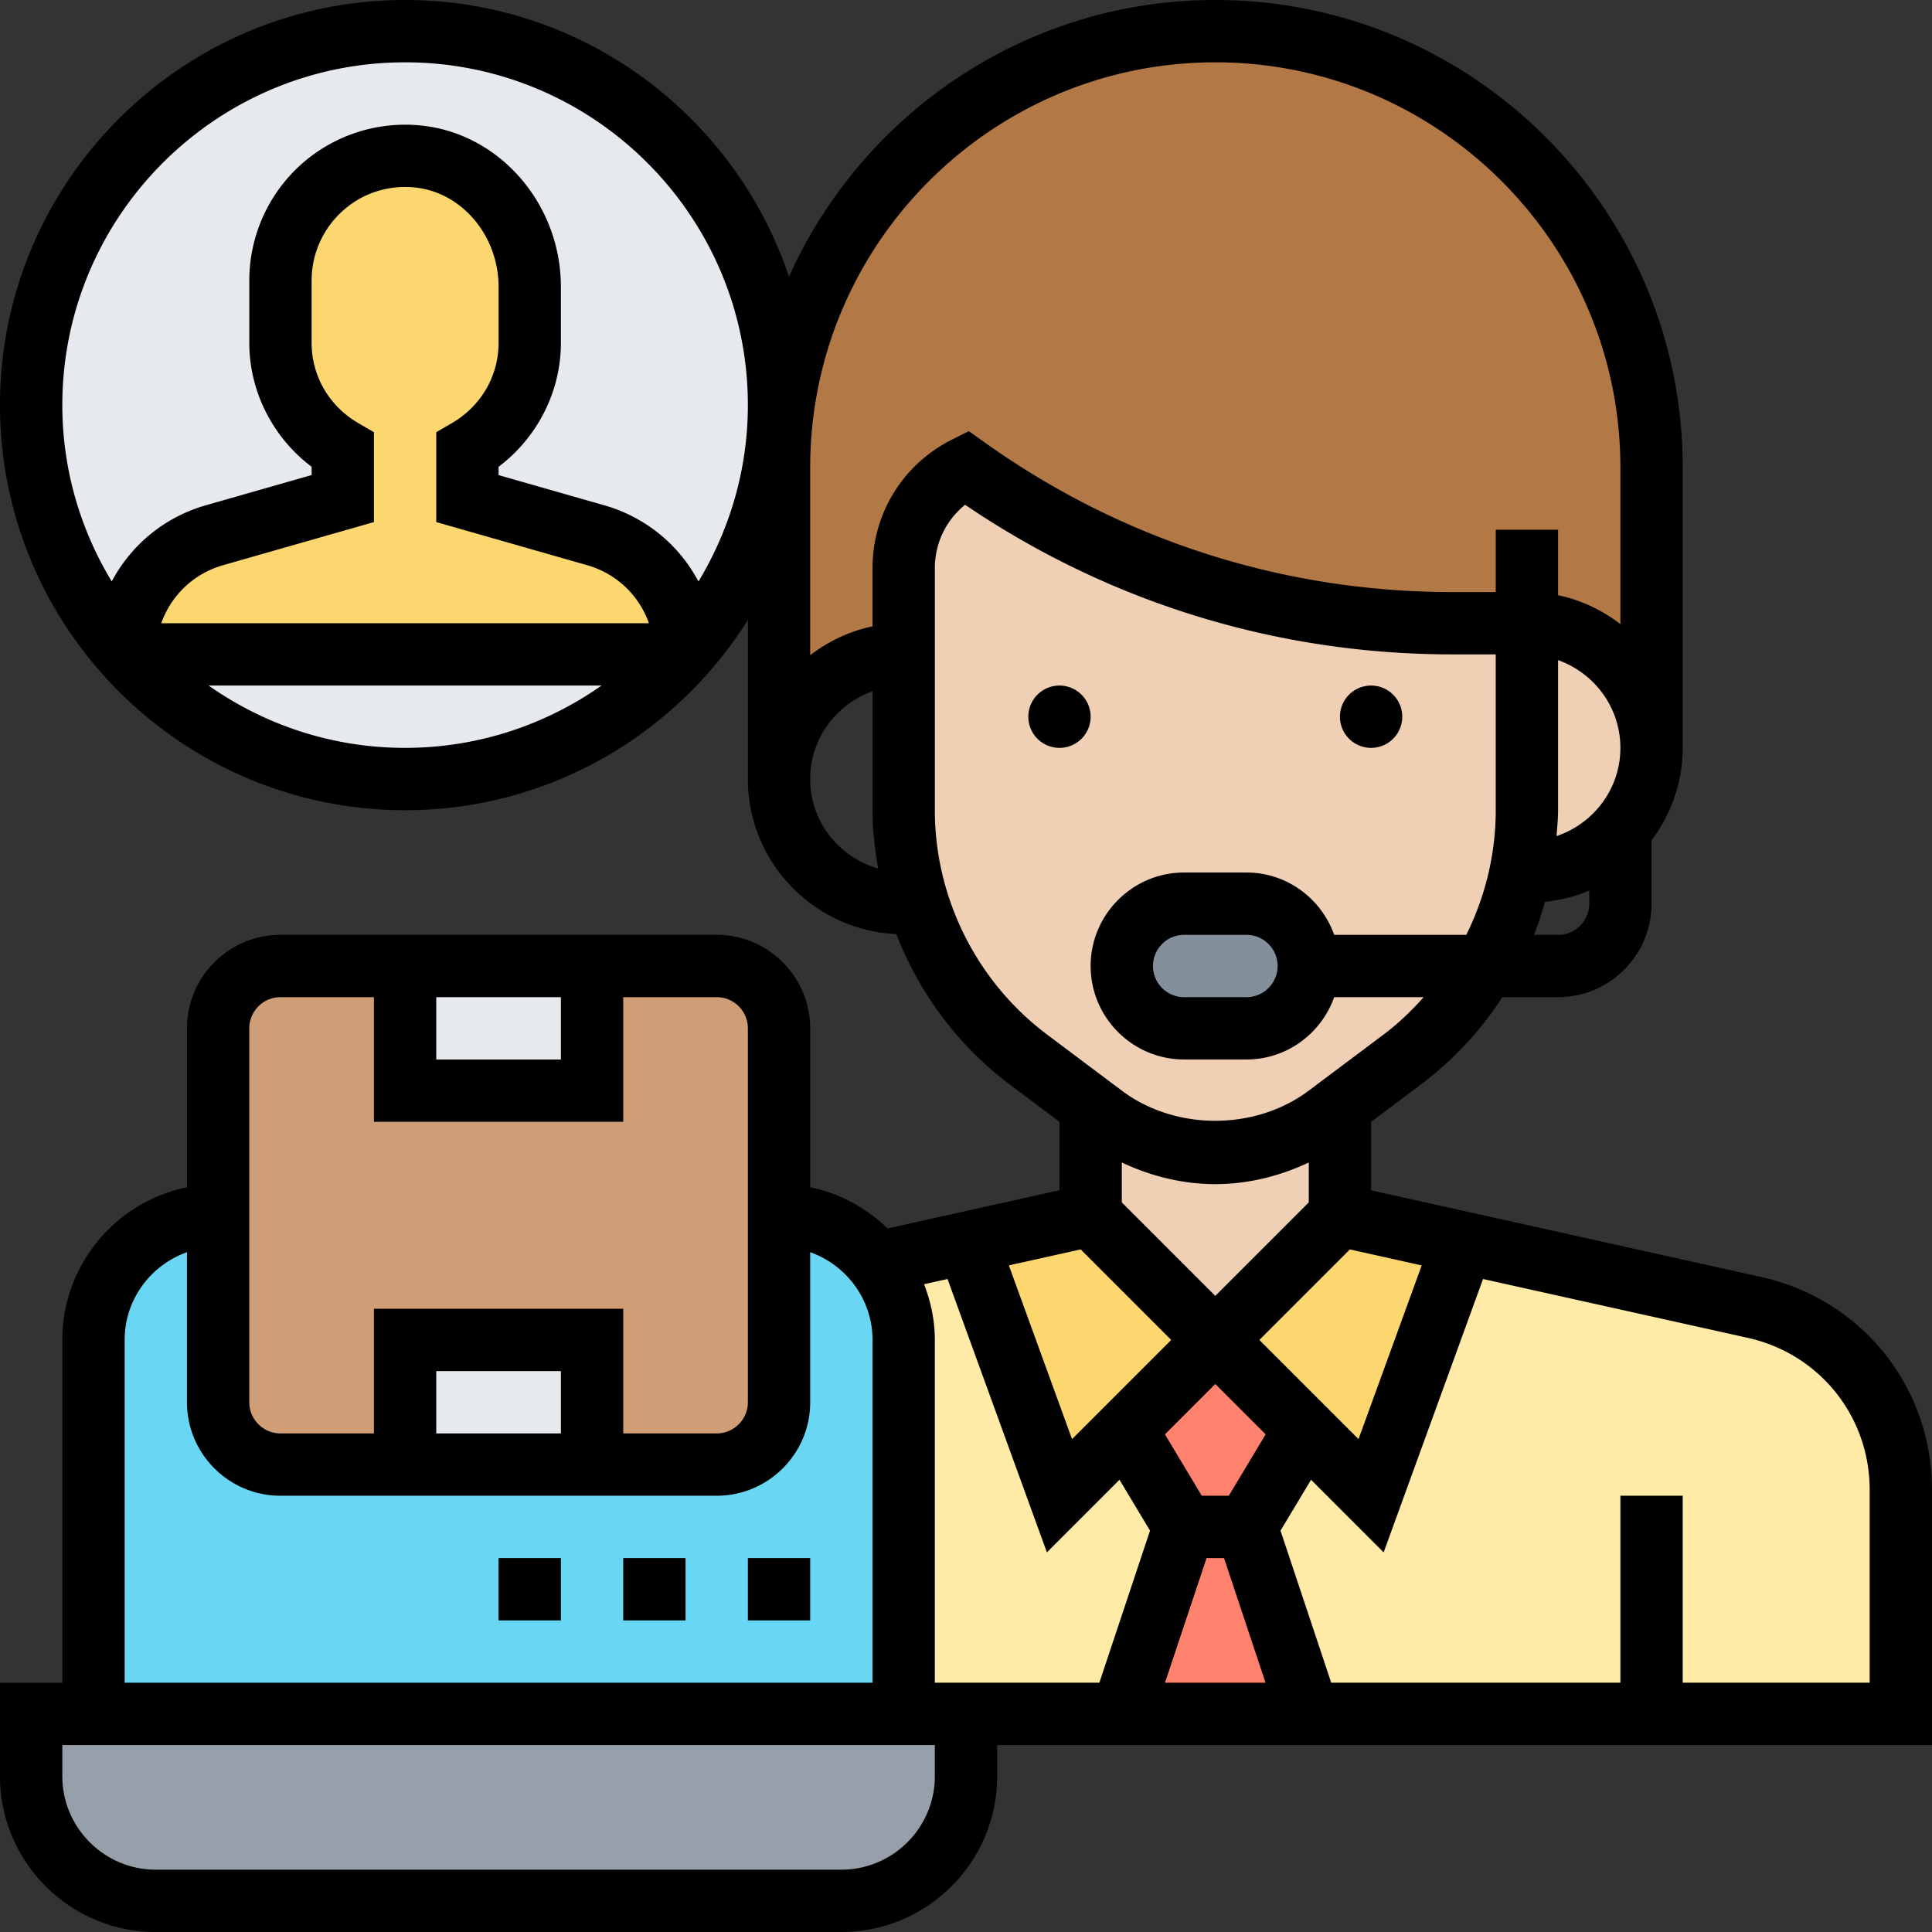 <svg xmlns="http://www.w3.org/2000/svg" version="1.1" xmlns:xlink="http://www.w3.org/1999/xlink" width="512" height="512" x="0" y="0" viewBox="0 0 496 496" style="enable-background:new 0 0 512 512" xml:space="preserve" class=""><rect x="0" y="0" width="496" height="496" fill="#333333" stroke="none"/><g><path fill="#ffeaa7" d="M248.398 319.04 272 384l16.96-16.96L304 392l-16 48h-56v-96c0-7.52-2.559-14.398-6.879-19.84zM424 440h-88l-16-48 15.04-24.96L352 384l23.602-64.96 74.796 16.64c22 4.879 37.602 24.32 37.602 46.8V440zm0 0" opacity="1" data-original="#ffeaa7" class=""></path><path fill="#969faa" d="M248 440v16c0 17.68-14.32 32-32 32H40c-17.68 0-32-14.32-32-32v-16zm0 0" opacity="1" data-original="#969faa"></path><path fill="#69d6f4" d="M232 344v96H24v-96c0-17.68 14.32-32 32-32v48c0 8.8 7.2 16 16 16h112c8.8 0 16-7.2 16-16v-48c10.16 0 19.281 4.719 25.121 12.16 4.32 5.442 6.879 12.32 6.879 19.84zm0 0" opacity="1" data-original="#69d6f4"></path><path fill="#cf9e76" d="M200 312v48c0 8.8-7.2 16-16 16h-32v-32h-48v32H72c-8.8 0-16-7.2-16-16v-96c0-8.8 7.2-16 16-16h32v32h48v-32h32c8.8 0 16 7.2 16 16zm0 0" opacity="1" data-original="#cf9e76"></path><g fill="#e6e9ed"><path d="M104 344h48v32h-48zM104 248h48v32h-48zM200 104c0 53.02-42.98 96-96 96S8 157.02 8 104 50.98 8 104 8s96 42.98 96 96zm0 0" fill="#e6e9ed" opacity="1" data-original="#e6e9ed"></path></g><path fill="#fcd770" d="M152.96 137.441c13.438 3.84 22.72 16 22.962 30l.078.079c-.16.242-.32.402-.48.558l-.079-.078H32.56l-.079.078a3.225 3.225 0 0 1-.48-.558l.078-.079c.242-14 9.524-26.16 22.961-30L88 128v-12.398C78.48 110 72 99.84 72 88V72c0-18.64 15.922-33.52 34.879-31.84C123.679 41.602 136 56.8 136 73.68V88c0 11.84-6.48 22-16 27.602V128zm0 0" opacity="1" data-original="#fcd770"></path><path fill="#ff826e" d="m320 392 16 48h-48l16-48zM335.04 367.04 320 392h-16l-15.04-24.96L312 344zm0 0" opacity="1" data-original="#ff826e"></path><path fill="#fcd770" d="M335.04 367.04 312 344l32-32 31.602 7.04L352 384zM288.96 367.04 272 384l-23.602-64.96L280 312l32 32zm0 0" opacity="1" data-original="#fcd770"></path><path fill="#b27946" d="M392 160h-19.2c-22.402 0-44.48-3.52-65.519-10.238C286.238 143.039 266.238 132.96 248 120c-9.84 4.879-16 14.96-16 25.922V168c-17.68 0-32 14.32-32 32v-80c0-30.879 12.559-58.879 32.8-79.2C253.122 20.56 281.122 8 312 8c61.84 0 112 50.16 112 112v72c0-8.8-3.602-16.8-9.36-22.64C408.8 163.601 400.8 160 392 160zm0 0" opacity="1" data-original="#b27946"></path><path fill="#f0d0b4" d="M416 213.121c-5.84 6.64-14.398 10.879-24 10.879l-1.52-.32c.961-5.121 1.52-10.399 1.52-15.68v-48c8.8 0 16.8 3.602 22.64 9.36C420.399 175.2 424 183.2 424 192c0 8.078-3.04 15.441-8 21.121zm0 0" opacity="1" data-original="#f0d0b4" class=""></path><path fill="#f0d0b4" d="m344 284-3.2 2.398C332.48 292.641 322.399 296 312 296s-20.48-3.36-28.8-9.602L280 284l-16-12a79.947 79.947 0 0 1-32-64v-62.078c0-10.961 6.16-21.043 16-25.922 18.238 12.96 38.238 23.04 59.281 29.762 21.04 6.718 43.117 10.238 65.52 10.238H392v48c0 5.281-.559 10.559-1.52 15.68a82.15 82.15 0 0 1-9.199 24.32A79.024 79.024 0 0 1 360 272zm0 0" opacity="1" data-original="#f0d0b4" class=""></path><path fill="#f0d0b4" d="M283.2 286.398c8.32 6.243 18.402 9.602 28.8 9.602s20.48-3.36 28.8-9.602L344 284v28l-32 32-32-32v-28zm0 0" opacity="1" data-original="#f0d0b4" class=""></path><path fill="#838f9b" d="M320 232c8.8 0 16 7.2 16 16 0 4.398-1.762 8.398-4.719 11.281C328.398 262.238 324.398 264 320 264h-16c-8.8 0-16-7.2-16-16 0-4.398 1.762-8.398 4.719-11.281C295.602 233.762 299.602 232 304 232zm0 0" opacity="1" data-original="#838f9b"></path><path d="M496 382.504c0-26.45-18.031-48.93-43.848-54.664L352 305.586V288l12.8-9.602A87.634 87.634 0 0 0 385.696 256H400c13.23 0 24-10.77 24-24v-16.246c4.96-6.664 8-14.832 8-23.754v-72C432 53.832 378.168 0 312 0c-48.719 0-90.664 29.23-109.45 71.031C188.728 29.816 149.817 0 104 0 46.656 0 0 46.656 0 104s46.656 104 104 104c37.063 0 69.574-19.55 88-48.832V200c0 21.398 16.938 38.793 38.098 39.809 5.902 15.144 15.855 28.656 29.101 38.59L272 288v17.574l-44.137 9.809c-5.39-5.246-12.215-9.024-19.863-10.582V264c0-13.23-10.77-24-24-24H72c-13.23 0-24 10.77-24 24v40.809C29.77 308.527 16 324.687 16 344v88H0v24c0 22.055 17.945 40 40 40h176c22.055 0 40-17.945 40-40v-8h240zm-131.008-57.64-16.222 44.6L323.312 344l23.239-23.238zM309.762 400h4.468l10.665 32H299.09zm5.71-16h-6.945l-9.457-15.762L312 355.313l12.93 12.925zM288 298.441c7.48 3.543 15.688 5.559 24 5.559s16.52-2.016 24-5.559v10.247l-24 24-24-24zM400 240h-6.176c1.086-2.77 2-5.602 2.809-8.465 3.984-.465 7.832-1.367 11.375-2.918V232c-.008 4.406-3.594 8-8.008 8zm-.39-25.352c.167-2.207.39-4.418.39-6.648v-38.527c9.29 3.312 16 12.113 16 22.527 0 10.559-6.895 19.45-16.39 22.648zM104 16c48.52 0 88 39.48 88 88 0 16.574-4.688 32.04-12.688 45.29-4.937-9.33-13.48-16.513-24.19-19.571L128 121.969v-2.13c9.969-7.51 16-19.327 16-31.831V73.672c0-21.504-16.008-39.727-36.441-41.504a40.084 40.084 0 0 0-30.59 10.352A40.076 40.076 0 0 0 64 72v16c0 12.504 6.031 24.328 16 31.832v2.129l-27.121 7.75c-10.711 3.059-19.254 10.25-24.191 19.57C20.688 136.04 16 120.574 16 104c0-48.52 39.48-88 88-88zM41.406 160c2.504-7.121 8.297-12.734 15.867-14.902L96 134.03v-23.07l-3.977-2.313C84.496 104.266 80 96.543 80 88V72a24.02 24.02 0 0 1 7.793-17.695c5.008-4.594 11.566-6.801 18.383-6.207C118.414 49.16 128 60.383 128 73.664V88c0 8.543-4.496 16.266-12.023 20.648L112 110.961v23.07l38.727 11.067c7.578 2.168 13.363 7.78 15.867 14.902zm12.153 16h100.875c-14.297 10.047-31.672 16-50.442 16s-36.129-5.953-50.433-16zM208 200c0-10.414 6.71-19.215 16-22.527V208c0 5.063.594 10.047 1.45 14.977C215.413 220.105 208 210.953 208 200zm16-54.113v14.922c-5.945 1.214-11.328 3.855-16 7.39V120c0-57.344 46.656-104 104-104s104 46.656 104 104v40.207c-4.672-3.535-10.055-6.184-16-7.39V136h-16v16h-11.176c-43.344 0-84.894-13.32-120.168-38.512l-3.922-2.8-4.3 2.152C231.832 119.145 224 131.809 224 145.887zM240 208v-62.113c0-6.446 2.895-12.375 7.777-16.293C284.81 154.734 327.922 168 372.824 168H384v40c0 11.207-2.672 22.152-7.559 32h-33.914c-3.312-9.29-12.113-16-22.527-16h-16c-13.23 0-24 10.77-24 24s10.77 24 24 24h16c10.414 0 19.215-6.71 22.527-16h22.977c-3.121 3.488-6.512 6.754-10.305 9.602L335.992 280c-13.726 10.313-34.238 10.32-47.984 0l-19.2-14.406C250.77 252.07 240 230.535 240 208zm88 40c0 4.406-3.586 8-8 8h-16c-4.414 0-8-3.594-8-8s3.586-8 8-8h16c4.414 0 8 3.594 8 8zm-50.55 72.762L300.686 344l-25.464 25.465L259 324.863zM112 256h32v16h-32zm-48 8c0-4.406 3.586-8 8-8h24v32h64v-32h24c4.414 0 8 3.594 8 8v96c0 4.406-3.586 8-8 8h-24v-32H96v32H72c-4.414 0-8-3.594-8-8zm80 104h-32v-16h32zM32 344c0-10.414 6.71-19.215 16-22.527V360c0 13.23 10.77 24 24 24h112c13.23 0 24-10.77 24-24v-38.527c9.29 3.312 16 12.113 16 22.527v88H32zm208 112c0 13.23-10.77 24-24 24H40c-13.23 0-24-10.77-24-24v-8h224zm8-24h-8v-88c0-5.055-1.04-9.848-2.762-14.305l6.02-1.336 25.512 70.176 18.636-18.64 7.84 13.066L282.238 432zm232 0h-48v-48h-16v48h-74.238l-13.02-39.04 7.844-13.065 18.637 18.64 25.511-70.176 67.938 15.098c18.45 4.094 31.328 20.152 31.328 39.047zm0 0" fill="#000000" opacity="1" data-original="#000000" class=""></path><path d="M280 184a8 8 0 1 1-16 0 8 8 0 0 1 16 0zM360 184a8 8 0 1 1-16 0 8 8 0 0 1 16 0zM192 400h16v16h-16zM160 400h16v16h-16zM128 400h16v16h-16zm0 0" fill="#000000" opacity="1" data-original="#000000" class=""></path></g></svg>